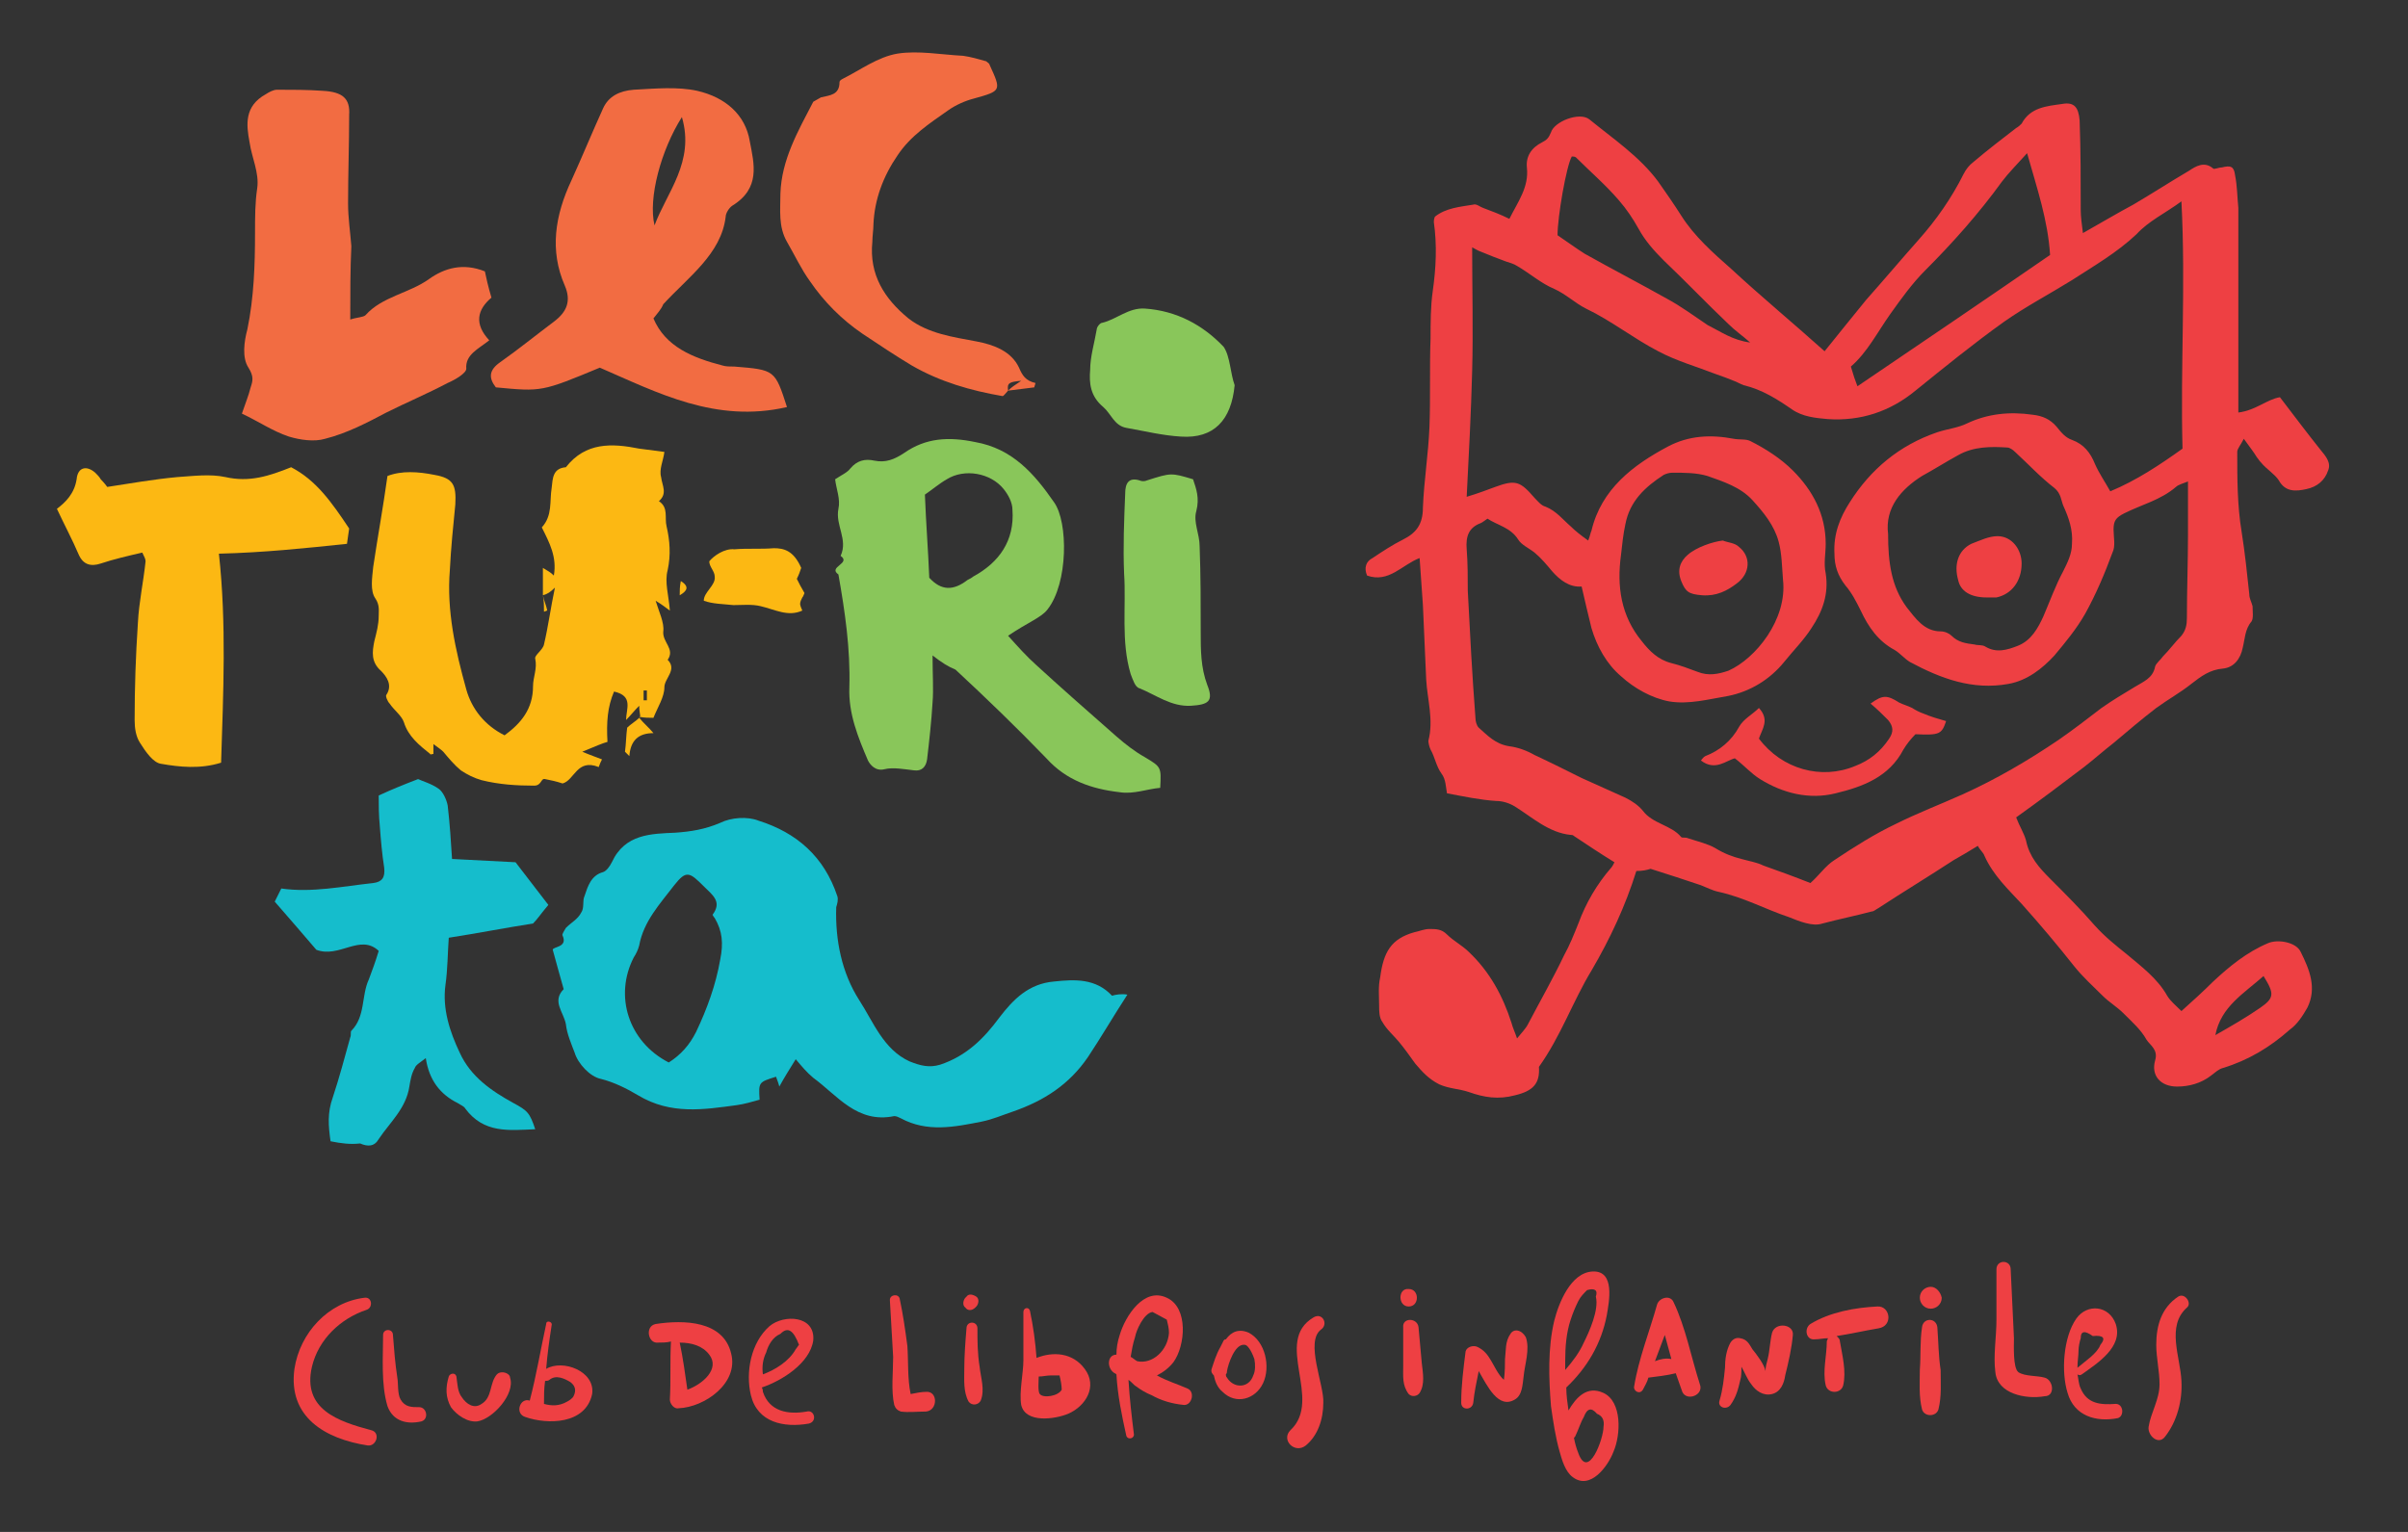 <?xml version="1.0" encoding="utf-8"?>
<!-- Generator: Adobe Illustrator 22.0.1, SVG Export Plug-In . SVG Version: 6.00 Build 0)  -->
<svg version="1.1" id="Layer_1" xmlns="http://www.w3.org/2000/svg" xmlns:xlink="http://www.w3.org/1999/xlink" x="0px" y="0px"
	 viewBox="0 0 220 140" style="enable-background:new 0 0 220 140;" xml:space="preserve">
<rect x="0" y="0" width="220" height="140" fill="#333333" stroke="none"/>
<style type="text/css">
	.st0{fill:#FFFFFF;}
	.st1{fill:#EE4043;}
	.st2{fill:#15BDCC;}
	.st3{fill:#F26C42;}
	.st4{fill:#89C65A;}
	.st5{fill:#FCB813;}
</style>
<g>
	<g>
		<path class="st0" d="M135,96.7c-0.6,0.2-1,0.1-1.5-0.4c-1-1.2-2.2-2.3-3.3-3.5c-1.3-1.4-1.3-3-0.7-4.8
			C132.8,90.7,134.3,93.2,135,96.7z"/>
		<path class="st1" d="M149.5,79.6c-1,3.2-2.4,6.2-4.1,9.1c-1.7,2.8-2.8,6-4.8,8.8c0.1,1.5-0.5,2.2-2.2,2.6
			c-1.5,0.4-2.8,0.2-4.2-0.3c-0.9-0.3-1.8-0.3-2.7-0.7c-1-0.5-1.6-1.2-2.2-1.9c-0.5-0.7-1-1.4-1.5-2c-0.5-0.6-1.1-1.1-1.5-1.8
			c-0.3-0.4-0.3-1-0.3-1.5c0-0.9-0.1-1.7,0.1-2.6c0.3-2.3,1-3.5,3.1-4.1c0.5-0.1,0.9-0.3,1.4-0.3c0.6,0,1.1,0,1.6,0.5
			c0.6,0.6,1.4,1,2,1.6c1.9,1.8,3.1,4,3.9,6.5c0.1,0.4,0.3,0.8,0.5,1.4c0.4-0.5,0.8-0.9,1-1.3c1.1-2.1,2.3-4.2,3.3-6.3
			c0.5-0.9,0.9-1.9,1.3-2.9c0.7-1.9,1.7-3.6,3-5.1c0.1-0.1,0.2-0.3,0.3-0.5c-1.3-0.8-2.5-1.6-3.7-2.4c-0.1-0.1-0.2-0.1-0.3-0.1
			c-2-0.2-3.5-1.6-5.1-2.6c-0.5-0.3-1.1-0.5-1.7-0.5c-1.5-0.1-2.9-0.4-4.5-0.7c-0.1-0.5-0.1-1.3-0.5-1.8c-0.5-0.7-0.6-1.5-1-2.2
			c-0.1-0.2-0.2-0.6-0.2-0.8c0.5-1.9-0.1-3.8-0.2-5.6c-0.1-2.3-0.2-4.5-0.3-6.8c-0.1-1.4-0.2-2.8-0.3-4.3c-1.6,0.6-2.8,2.3-4.8,1.6
			c-0.3-0.7-0.1-1.3,0.5-1.6c0.9-0.6,1.8-1.2,2.8-1.7c1.2-0.6,1.8-1.4,1.8-2.9c0.1-2.5,0.5-4.9,0.6-7.4c0.1-2.7,0-5.4,0.1-8.1
			c0-1.4,0-2.9,0.2-4.3c0.3-2.1,0.4-4.2,0.1-6.3c0-0.1,0-0.3,0.1-0.5c1-0.8,2.3-0.9,3.5-1.1c0.3-0.1,0.6,0.2,0.9,0.3
			c0.8,0.3,1.6,0.6,2.4,1c0.8-1.6,1.8-2.9,1.6-4.7c-0.1-1,0.4-1.8,1.4-2.3c0.4-0.2,0.6-0.4,0.8-0.9c0.3-1,2.6-1.9,3.5-1.2
			c2.2,1.8,4.6,3.4,6.3,5.7c0.7,1,1.4,2,2.1,3.1c1.2,1.9,2.9,3.4,4.6,4.9c2.7,2.5,5.6,4.9,8.5,7.5c1.2-1.5,2.5-3.1,3.8-4.7
			c1.6-1.8,3.2-3.7,4.8-5.5c1.6-1.8,3-3.8,4.1-6c0.2-0.4,0.5-0.8,0.9-1.1c1.3-1.1,2.6-2.1,3.9-3.1c0.2-0.1,0.4-0.3,0.5-0.4
			c0.8-1.5,2.3-1.6,3.7-1.8c1.1-0.2,1.5,0.3,1.6,1.5c0.1,2.7,0.1,5.5,0.1,8.2c0,0.6,0.1,1.3,0.2,2.1c1.6-0.9,3.1-1.8,4.6-2.6
			c1.7-1,3.4-2.1,5.1-3.1c0.6-0.4,1.4-0.9,2.2-0.2c0.1,0.1,0.5-0.1,0.8-0.1c0.8-0.2,1.1-0.1,1.2,0.7c0.2,1,0.2,2,0.3,3
			c0,2.4,0,4.8,0,7.2c0,3.8,0,7.6,0,11.5c1.6-0.2,2.6-1.2,3.8-1.4c1.3,1.7,2.5,3.3,3.7,4.8c0.5,0.6,1,1.2,0.7,1.9
			c-0.3,0.9-1,1.5-2,1.7c-0.9,0.2-1.9,0.3-2.5-0.8c-0.4-0.6-1.1-1-1.6-1.6c-0.2-0.2-0.3-0.4-0.4-0.5c-0.3-0.5-0.7-1-1.2-1.7
			c-0.3,0.6-0.6,0.9-0.6,1.2c0,2.4,0,4.9,0.4,7.3c0.3,1.9,0.5,3.8,0.7,5.7c0,0.4,0.2,0.7,0.3,1.1c0,0.5,0.1,1.1-0.1,1.4
			c-0.6,0.7-0.6,1.6-0.8,2.4c-0.2,1-0.8,1.8-1.8,1.9c-1.2,0.1-2,0.7-2.9,1.4c-1,0.8-2.1,1.4-3.2,2.2c-1.3,1-2.6,2.1-3.9,3.2
			c-0.9,0.7-1.8,1.5-2.7,2.2c-2.1,1.6-4.1,3.1-6.2,4.6c0.3,0.8,0.7,1.4,0.9,2.1c0.3,1.5,1.2,2.5,2.2,3.5c1.4,1.4,2.8,2.8,4.1,4.3
			c0.9,1,1.9,1.8,2.9,2.6c1.3,1.1,2.8,2.2,3.7,3.8c0.3,0.5,0.8,0.9,1.3,1.4c1-0.9,2-1.8,2.9-2.7c1.5-1.4,3.1-2.7,5-3.5
			c0.9-0.4,2.6-0.1,3,0.8c0.8,1.6,1.5,3.3,0.6,5.1c-0.4,0.7-0.9,1.5-1.6,2c-1.8,1.6-3.8,2.8-6.1,3.5c-0.4,0.1-0.7,0.4-1.1,0.7
			c-0.9,0.7-2,1-3.1,1c-1.5,0-2.4-1-2-2.4c0.3-1-0.5-1.4-0.8-1.9c-0.5-0.9-1.3-1.6-2.1-2.4c-0.6-0.6-1.3-1-1.9-1.6
			c-0.9-0.9-1.8-1.7-2.6-2.7c-1.5-1.9-3.1-3.8-4.8-5.7c-1.2-1.3-2.6-2.6-3.4-4.4c-0.1-0.3-0.4-0.5-0.6-0.9c-0.8,0.5-1.5,0.9-2.2,1.3
			c-2.3,1.5-4.6,2.9-6.9,4.4c-0.2,0.1-0.4,0.3-0.6,0.3c-1.5,0.4-3,0.7-4.5,1.1c-0.9,0.3-2.1-0.2-3.1-0.6c-2.1-0.7-4.1-1.8-6.4-2.3
			c-0.5-0.1-1.1-0.4-1.6-0.6c-1.5-0.5-3-1-4.6-1.5C150.5,79.5,150.1,79.6,149.5,79.6z M145.1,49.4c0.2-0.5,0.2-0.7,0.3-0.9
			c0.9-3.8,3.8-6,7-7.7c1.9-1,3.9-1.1,6-0.7c0.5,0.1,1.1,0,1.5,0.2c1.4,0.7,2.8,1.6,3.9,2.7c1.8,1.8,3,4,3,6.7c0,0.9-0.2,1.8,0,2.7
			c0.3,1.9-0.3,3.5-1.3,5c-0.7,1.1-1.7,2.1-2.5,3.1c-1.3,1.6-3.1,2.7-5.1,3.1c-1.8,0.3-3.6,0.8-5.4,0.5c-1.6-0.3-3.2-1.2-4.4-2.3
			c-1.3-1.1-2.2-2.7-2.7-4.4c-0.3-1.2-0.6-2.5-0.9-3.8c-1.1,0.1-2-0.6-2.7-1.4c-0.5-0.6-1-1.2-1.6-1.7c-0.5-0.4-1.2-0.7-1.5-1.2
			c-0.7-1.1-1.9-1.3-2.8-1.9c-0.3,0.2-0.4,0.3-0.6,0.4c-1.1,0.4-1.4,1.2-1.3,2.4c0.1,1.3,0.1,2.6,0.1,3.8c0.2,3.9,0.4,7.7,0.7,11.6
			c0,0.3,0.1,0.7,0.3,0.9c0.8,0.7,1.5,1.5,2.8,1.7c0.8,0.1,1.6,0.4,2.3,0.8c1.5,0.7,2.9,1.4,4.3,2.1c1.3,0.6,2.7,1.2,4,1.8
			c0.6,0.3,1.2,0.7,1.6,1.2c0.9,1.2,2.6,1.3,3.5,2.4c0.1,0.1,0.4,0,0.6,0.1c0.9,0.3,1.8,0.5,2.5,0.9c0.8,0.5,1.6,0.8,2.4,1
			c0.7,0.2,1.4,0.3,2,0.6c1.4,0.5,2.8,1,4.3,1.6c0.8-0.7,1.4-1.6,2.2-2.1c1.8-1.2,3.7-2.4,5.6-3.3c2-1,4.1-1.8,6.1-2.7
			c3.1-1.4,6-3.1,8.8-5c1.3-0.9,2.6-1.9,3.9-2.9c1-0.7,2-1.3,3-1.9c0.8-0.5,1.7-0.8,1.9-1.9c0.1-0.3,0.5-0.6,0.7-0.9
			c0.6-0.6,1.1-1.3,1.7-1.9c0.4-0.5,0.5-1,0.5-1.6c0-2.6,0.1-5.1,0.1-7.7c0-1.6,0-3.1,0-4.8c-0.5,0.2-0.9,0.3-1.1,0.5
			c-1.4,1.2-3.1,1.6-4.7,2.4c-0.8,0.4-1,0.7-1,1.5c0,0.7,0.2,1.5-0.1,2.1c-0.7,1.9-1.5,3.8-2.5,5.6c-0.8,1.4-1.8,2.6-2.8,3.8
			c-1.1,1.2-2.5,2.3-4.2,2.6c-3.3,0.6-6.2-0.5-9-2c-0.5-0.3-0.9-0.8-1.4-1.1c-1.5-0.8-2.4-2.1-3.1-3.6c-0.4-0.8-0.8-1.6-1.4-2.3
			c-0.7-0.9-1-1.8-1-2.9c-0.1-1.8,0.5-3.3,1.4-4.7c1.9-3,4.5-5.2,8-6.4c0.9-0.3,1.9-0.4,2.7-0.8c1.9-0.9,3.9-1.1,6-0.8
			c0.9,0.1,1.6,0.4,2.2,1.1c0.4,0.5,0.8,1,1.4,1.2c1.1,0.4,1.7,1.2,2.1,2.2c0.4,0.9,0.9,1.6,1.4,2.5c2.4-1,4.5-2.4,6.6-3.9
			c-0.2-7.5,0.3-14.9-0.1-22.6c-1.5,1.1-3,1.8-4.1,3c-1.8,1.7-3.9,2.9-5.9,4.2c-2.1,1.3-4.2,2.4-6.2,3.8c-2.8,2-5.5,4.2-8.1,6.3
			c-2.3,1.9-5,2.8-8,2.6c-1.1-0.1-2.3-0.2-3.3-0.9c-1.3-0.9-2.7-1.8-4.4-2.2c-0.3-0.1-0.6-0.3-0.9-0.4c-0.5-0.2-1-0.4-1.6-0.6
			c-1.8-0.7-3.6-1.2-5.3-2.1c-2.3-1.2-4.3-2.8-6.6-3.9c-1-0.5-1.8-1.3-2.9-1.8c-1.2-0.5-2.2-1.4-3.4-2.1c-0.3-0.2-0.7-0.3-1-0.4
			c-0.8-0.3-1.6-0.6-2.3-0.9c-0.3-0.1-0.6-0.3-0.8-0.4c0,3.8,0.1,7.6,0,11.3c-0.1,3.8-0.3,7.6-0.5,11.5c1-0.3,1.8-0.6,2.6-0.9
			c1.9-0.7,2.3-0.5,3.6,1c0.3,0.3,0.6,0.7,1,0.8c1,0.4,1.6,1.2,2.3,1.8C143.9,48.5,144.4,48.9,145.1,49.4z M172.5,48.8
			c0,2.6,0.3,4.8,1.7,6.7c0.8,1,1.6,2.2,3.1,2.2c0.4,0,0.8,0.2,1,0.4c0.6,0.6,1.3,0.7,2.1,0.8c0.3,0.1,0.7,0,1,0.2
			c1,0.6,2,0.3,3-0.1c1.2-0.5,1.8-1.6,2.3-2.7c0.6-1.4,1.1-2.8,1.8-4.1c0.4-0.8,0.8-1.6,0.8-2.5c0.1-1.3-0.3-2.4-0.8-3.5
			c-0.2-0.5-0.2-1.1-0.8-1.6c-1.3-1-2.4-2.2-3.6-3.3c-0.2-0.2-0.5-0.4-0.7-0.4c-1.5-0.1-3.1-0.1-4.5,0.7c-1.1,0.6-2.2,1.3-3.3,1.9
			C173.7,44.7,172.2,46.4,172.5,48.8z M162.9,53c-0.1-1.2-0.1-2.4-0.4-3.5c-0.4-1.5-1.4-2.7-2.4-3.8c-1.1-1.2-2.7-1.7-4.1-2.2
			c-1-0.3-2.1-0.3-3.2-0.3c-0.3,0-0.6,0.1-0.8,0.2c-1.7,1.1-3.1,2.4-3.5,4.5c-0.2,0.9-0.3,1.9-0.4,2.8c-0.4,2.9,0,5.6,1.9,7.9
			c0.7,0.9,1.5,1.7,2.7,2c0.8,0.2,1.6,0.5,2.4,0.8c1,0.4,1.9,0.2,2.8-0.1C160.4,60.2,163.3,56.6,162.9,53z M185.2,14
			c-0.9,1-1.7,1.8-2.3,2.6c-2.1,2.9-4.5,5.6-7,8.1c-1.2,1.2-2.2,2.6-3.2,4c-1.2,1.7-2.1,3.5-3.6,4.8c0.2,0.7,0.4,1.3,0.6,1.8
			c5.9-4,11.8-8,17.6-12C187.1,20.1,186.1,17.2,185.2,14z M159.9,31.3c-0.8-0.7-1.4-1.1-2-1.7c-2-1.9-3.9-3.9-5.9-5.8
			c-0.9-0.9-1.7-1.8-2.3-2.9c-0.5-0.9-1.1-1.8-1.8-2.6c-1.2-1.4-2.6-2.6-3.9-3.9c-0.1-0.1-0.3-0.1-0.4-0.1c-0.5,0.9-1.3,5.5-1.3,7.2
			c0.9,0.6,1.7,1.2,2.5,1.7c2.5,1.4,5,2.7,7.5,4.1c1.3,0.7,2.5,1.6,3.7,2.4C157.2,30.3,158.3,31.1,159.9,31.3z M206.8,89.2
			c-1.8,1.6-3.9,2.8-4.4,5.4c1.4-0.8,2.8-1.6,4.1-2.5C207.8,91.2,207.8,90.8,206.8,89.2z"/>
		<path class="st1" d="M181.5,54.6c-1.5,0-2.4-0.6-2.6-1.6c-0.4-1.4,0-2.7,1.2-3.3c0.8-0.3,1.6-0.7,2.4-0.7c1.3,0,2.2,1.2,2.2,2.5
			c0,1.6-0.9,2.8-2.3,3.1C182,54.6,181.7,54.6,181.5,54.6z"/>
		<path class="st1" d="M157.4,49.4c0.5,0.2,1.1,0.2,1.5,0.6c1.1,0.9,1,2.4-0.2,3.3c-0.9,0.7-1.9,1.2-3.2,1.1
			c-1.2-0.1-1.5-0.3-1.9-1.3c-0.4-1-0.1-1.8,0.6-2.4C155,50,156.5,49.5,157.4,49.4z"/>
		<path class="st1" d="M160.7,67.5c2.1,2.8,5.7,3.8,8.8,2.5c1.3-0.5,2.3-1.3,3.1-2.5c0.4-0.6,0.4-1.1-0.1-1.7c-0.5-0.5-1-1-1.6-1.5
			c1.1-0.8,1.5-0.8,2.6-0.1c0.4,0.2,0.8,0.3,1.2,0.5c0.3,0.2,0.7,0.4,1,0.5c0.7,0.3,1.4,0.5,2.1,0.7c-0.4,1.2-0.6,1.3-2.8,1.2
			c-0.4,0.4-0.8,0.9-1.1,1.4c-1.3,2.5-3.7,3.4-6.2,4c-2.4,0.6-4.8,0-6.9-1.3c-0.8-0.5-1.4-1.2-2.3-1.9c-0.8,0.2-1.8,1.2-3.1,0.2
			c0.1-0.1,0.2-0.3,0.4-0.4c1.3-0.5,2.4-1.4,3.1-2.7c0.4-0.7,1.2-1.1,1.8-1.7C161.7,65.8,161,66.6,160.7,67.5z"/>
	</g>
	<g>
		<path class="st2" d="M103,90.9c-1.3,2-2.4,3.9-3.6,5.7c-1.7,2.5-4,4-6.9,5c-0.9,0.3-1.8,0.7-2.8,0.9c-2.5,0.5-5,1-7.4-0.3
			c-0.2-0.1-0.4-0.2-0.6-0.2c-3.4,0.7-5.2-1.9-7.4-3.5c-0.6-0.5-1.1-1.1-1.6-1.7c-0.5,0.8-1,1.6-1.5,2.5c-0.1-0.4-0.2-0.6-0.3-0.9
			c-1.6,0.5-1.6,0.5-1.5,2.1c-0.7,0.2-1.4,0.4-2.1,0.5c-3,0.4-6,0.9-9-0.9c-1-0.6-2.2-1.2-3.4-1.5c-1-0.2-2.1-1.4-2.4-2.4
			c-0.3-0.8-0.7-1.7-0.8-2.6c-0.2-1.1-1.3-2.1-0.2-3.2c-0.3-1.1-0.6-2.1-1-3.6c0-0.3,1.4-0.2,0.9-1.3c-0.1-0.1,0.2-0.5,0.3-0.7
			c0.5-0.5,1.1-0.8,1.4-1.4c0.3-0.4,0.1-1.1,0.3-1.5c0.3-0.9,0.6-1.9,1.7-2.2c0.3-0.1,0.6-0.5,0.8-0.9c1.2-2.6,3.6-2.6,5.8-2.7
			c1.4-0.1,2.7-0.3,4.1-0.9c1-0.5,2.5-0.6,3.5-0.2c3.5,1.1,6,3.3,7.2,6.9c0.1,0.3,0,0.7-0.1,1c-0.1,3,0.5,6,2.1,8.5
			c1.3,2,2.2,4.5,4.6,5.6c1,0.4,1.8,0.6,2.8,0.3c2.4-0.8,4-2.4,5.4-4.3c1.3-1.7,2.7-3.1,5-3.3c1.9-0.2,3.8-0.3,5.3,1.3
			C101.9,90.9,102.5,90.8,103,90.9z M61.1,97.1c1.1-0.7,1.9-1.6,2.5-2.8c1-2.1,1.8-4.3,2.2-6.6c0.3-1.5,0.2-2.6-0.5-3.8
			c-0.1-0.1-0.2-0.3-0.2-0.3c0.9-1.2,0-1.8-0.8-2.6c-1.3-1.3-1.6-1.5-2.7-0.1c-1.3,1.7-2.8,3.3-3.2,5.5c-0.1,0.4-0.3,0.8-0.5,1.1
			C56.1,91,57.4,95.2,61.1,97.1z"/>
		<path class="st2" d="M30.2,104.3c-0.2-1.4-0.3-2.6,0.2-4c0.6-1.8,1.1-3.7,1.6-5.5c0.1-0.2,0-0.5,0.1-0.6c1.3-1.3,0.9-3.2,1.6-4.7
			c0.3-0.8,0.6-1.6,0.9-2.6c-1.7-1.6-3.6,0.7-5.7-0.1c-1.1-1.3-2.5-2.9-3.8-4.4c0.2-0.4,0.4-0.8,0.6-1.2c2.8,0.4,5.6-0.2,8.4-0.5
			c0.8-0.1,1.1-0.5,1-1.4c-0.2-1.3-0.3-2.5-0.4-3.8c-0.1-1-0.1-2-0.1-2.8c1.3-0.6,2.3-1,3.6-1.5c0.4,0.2,1.2,0.4,1.9,0.9
			c0.4,0.3,0.7,1,0.8,1.5c0.2,1.7,0.3,3.3,0.4,4.9c2,0.1,3.9,0.2,5.8,0.3c1,1.3,2,2.6,3,3.9c-0.6,0.7-1,1.3-1.4,1.7
			c-2.6,0.4-5.1,0.9-7.7,1.3c-0.1,1.4-0.1,2.9-0.3,4.3c-0.3,2.2,0.4,4.3,1.3,6.2c1,2.2,2.9,3.5,4.9,4.6c1.3,0.7,1.5,0.9,2,2.4
			c-2.4,0.1-4.7,0.4-6.4-1.9c-0.1-0.2-0.4-0.3-0.7-0.5c-1.6-0.8-2.6-2.1-2.9-4.1c-0.5,0.4-0.9,0.6-1,0.9c-0.3,0.5-0.4,1.1-0.5,1.7
			c-0.3,2-1.8,3.3-2.8,4.8c-0.4,0.7-1,0.7-1.7,0.4C32,104.6,31.2,104.5,30.2,104.3z"/>
	</g>
	<g>
		<g>
			<path class="st3" d="M32,29.2c0.6-0.2,1.2-0.2,1.4-0.4c1.5-1.7,4-2,5.8-3.3c1.4-1,3.1-1.5,5.1-0.7c0.1,0.5,0.3,1.4,0.6,2.4
				c-1.3,1.1-1.6,2.4-0.2,3.9c-1,0.8-2.2,1.3-2.1,2.6c0,0.4-1,1-1.7,1.3c-1.9,1-3.8,1.8-5.6,2.7c-1.7,0.9-3.6,1.9-5.6,2.4
				c-1,0.3-2.3,0.1-3.3-0.2c-1.5-0.5-2.8-1.4-4.3-2.1c0.3-0.9,0.6-1.6,0.8-2.4c0.2-0.6,0.3-1-0.2-1.8c-0.6-0.9-0.4-2.4-0.1-3.5
				c0.6-2.9,0.7-5.9,0.7-8.8c0-1.4,0-2.8,0.2-4.1c0.2-1.4-0.5-2.8-0.7-4.2c-0.3-1.6-0.5-3.3,1.5-4.4c0.3-0.2,0.7-0.4,1-0.4
				c1.4,0,2.8,0,4.2,0.1c1.8,0.1,2.5,0.7,2.4,2.2c0,2.7-0.1,5.4-0.1,8.1c0,1.3,0.2,2.6,0.3,3.9C32,24.6,32,26.8,32,29.2z"/>
		</g>
		<path class="st3" d="M92.1,35.7c-0.2,0.2-0.4,0.5-0.5,0.5c-2.9-0.5-5.7-1.3-8.3-2.8c-1.5-0.9-3-1.9-4.5-2.9
			c-1.9-1.3-3.5-2.9-4.8-4.8c-0.8-1.1-1.4-2.4-2.1-3.6c-0.8-1.4-0.6-2.9-0.6-4.4c0.1-3.1,1.6-5.7,3-8.4C74.5,9.2,74.8,9,75,8.9
			c0.8-0.2,1.7-0.2,1.7-1.4c0-0.1,0.1-0.2,0.3-0.3c1.6-0.8,3.2-2,5-2.3c1.9-0.3,4,0.1,6,0.2c0.7,0.1,1.4,0.3,2.1,0.5
			c0.1,0.1,0.3,0.2,0.3,0.3C91.5,8.3,91.5,8.3,89,9c-0.8,0.2-1.7,0.6-2.4,1.1c-1.7,1.2-3.4,2.3-4.6,4.1c-1.3,1.9-2.1,4-2.2,6.3
			c0,0.5-0.1,1.1-0.1,1.6c-0.3,3,1.1,5.2,3.3,7c1.8,1.4,4.1,1.7,6.2,2.1c1.6,0.3,3.2,0.9,3.9,2.4c0.3,0.7,0.6,1.2,1.5,1.4
			c0,0.1-0.1,0.3-0.1,0.4C93.7,35.5,92.9,35.6,92.1,35.7c0.3-0.3,0.6-0.5,1.2-0.9C92.2,34.9,92,35,92.1,35.7z"/>
		<path class="st3" d="M59.7,29.1c1.1,2.6,3.6,3.6,6.3,4.3c0.3,0.1,0.7,0.1,1.1,0.1c3.7,0.3,3.7,0.3,4.8,3.7
			c-6.5,1.5-11.8-1.3-17.1-3.6c-5.3,2.2-5.3,2.2-9.5,1.8c-0.7-0.9-0.6-1.6,0.4-2.3c1.7-1.2,3.3-2.5,4.9-3.7c1.2-0.9,1.6-1.9,1-3.3
			c-1.4-3.2-0.9-6.4,0.6-9.6c1-2.2,1.9-4.4,2.9-6.6c0.5-1.1,1.5-1.6,2.8-1.7c1.9-0.1,4-0.3,5.8,0.1c2.6,0.6,4.4,2.2,4.8,4.6
			c0.4,2.1,1,4.3-1.6,5.9c-0.3,0.2-0.6,0.7-0.6,1c-0.4,3.4-3.4,5.5-5.7,8C60.4,28.3,60,28.7,59.7,29.1z M62.3,10.7
			c-1.9,3-3.1,7.4-2.5,9.9C60.9,17.6,63.5,14.8,62.3,10.7z"/>
	</g>
	<g>
		<path class="st4" d="M85.2,59.9c0,1.8,0.1,3.1,0,4.3c-0.1,1.7-0.3,3.5-0.5,5.2c-0.1,0.7-0.5,1.1-1.2,1c-0.9-0.1-1.9-0.3-2.7-0.1
			c-0.8,0.2-1.3-0.4-1.5-0.8c-0.9-2.1-1.8-4.3-1.7-6.7c0.1-3.5-0.4-6.9-1-10.3c-1-0.7,1.2-1,0.2-1.7c0.7-1.5-0.5-2.8-0.2-4.3
			c0.2-0.9-0.2-1.8-0.3-2.7c0.6-0.4,1.1-0.6,1.4-1c0.6-0.7,1.3-0.9,2.2-0.7c1,0.2,1.8-0.1,2.7-0.7c2-1.4,4.1-1.5,6.5-1
			c3.4,0.6,5.4,2.9,7.2,5.5c1.3,1.8,1.3,7.4-0.6,9.8c-0.3,0.4-0.8,0.7-1.3,1c-0.7,0.4-1.4,0.8-2.3,1.4c0.9,1,1.7,1.9,2.6,2.7
			c2.4,2.2,4.8,4.3,7.3,6.5c0.8,0.7,1.7,1.4,2.6,1.9c1.5,0.9,1.5,0.9,1.4,2.8c-1.2,0.1-2.4,0.6-3.7,0.4c-2.6-0.3-4.9-1.1-6.7-3.1
			c-2.7-2.8-5.5-5.5-8.3-8.1C86.6,60.9,86.1,60.6,85.2,59.9z M84.9,52.8C86,54,87.1,54,88.4,53c0.2-0.1,0.4-0.2,0.5-0.3
			c2.4-1.3,3.8-3.3,3.6-6.1c0-0.7-0.4-1.4-0.8-1.9c-1.2-1.5-3.6-1.9-5.2-0.9c-0.7,0.4-1.4,1-2,1.4C84.6,47.8,84.8,50.3,84.9,52.8z"
			/>
		<g>
			<path class="st4" d="M109,43.8c0.3,0.9,0.6,1.7,0.3,2.9c-0.3,1,0.3,2.1,0.3,3.2c0.1,2.6,0.1,5.3,0.1,7.9c0,1.6,0,3.2,0.6,4.8
				c0.6,1.5,0.1,1.8-1.5,1.9c-1.8,0.1-3.2-1-4.7-1.6c-0.4-0.1-0.6-0.8-0.8-1.3c-0.9-3-0.4-6.2-0.6-9.2c-0.1-2.4,0-4.9,0.1-7.3
				c0-0.9,0.3-1.5,1.3-1.2c0.2,0.1,0.5,0.1,0.7,0C107,43.2,107,43.2,109,43.8z"/>
			<path class="st4" d="M112.8,35.2c-0.3,3.2-1.9,4.9-4.9,4.7c-1.7-0.1-3.3-0.5-5-0.8c-1.1-0.2-1.4-1.3-2.1-1.9
				c-1.2-1-1.3-2.2-1.2-3.4c0-1.2,0.4-2.5,0.6-3.7c0-0.2,0.3-0.6,0.5-0.6c1.3-0.3,2.4-1.4,3.9-1.3c2.9,0.2,5.3,1.5,7.2,3.5
				C112.4,32.6,112.4,34.1,112.8,35.2z"/>
		</g>
	</g>
	<g>
		<path class="st5" d="M26.6,42.7c2.3,1.2,3.7,3.2,5.3,5.6c0,0.1-0.1,0.6-0.2,1.4c-3.8,0.4-7.6,0.8-11.7,0.9
			c0.7,6.4,0.4,12.7,0.2,19.1c-1.9,0.6-3.8,0.4-5.5,0.1c-0.7-0.1-1.4-1.1-1.9-1.9c-0.4-0.6-0.5-1.4-0.5-2.1c0-3,0.1-5.9,0.3-8.9
			c0.1-1.9,0.5-3.7,0.7-5.6c0-0.2-0.1-0.4-0.3-0.8c-1.3,0.3-2.6,0.6-3.8,1c-0.9,0.3-1.6,0.1-2-0.8c-0.6-1.4-1.3-2.7-2-4.2
			C6,45.9,6.8,45.1,7,43.8c0.1-1.1,0.9-1.3,1.7-0.6c0.2,0.2,0.4,0.4,0.5,0.6c0.1,0.1,0.3,0.3,0.6,0.7c2-0.3,4.2-0.7,6.4-0.9
			c1.5-0.1,3-0.3,4.4,0C22.8,44.1,24.6,43.5,26.6,42.7z"/>
		<g>
			<path class="st5" d="M49.6,54.4c0-0.8,0-1.5,0-2.5c0.5,0.3,0.7,0.4,1,0.7c0.3-1.7-0.4-3-1.1-4.4c1-1.1,0.7-2.4,0.9-3.6
				c0.1-0.9,0.1-1.8,1.3-1.9c1.8-2.3,4.2-2.2,6.7-1.7c0.7,0.1,1.5,0.2,2.3,0.3c-0.1,0.8-0.5,1.6-0.3,2.3c0.1,0.8,0.6,1.5-0.2,2.2
				c0.9,0.6,0.5,1.5,0.7,2.3c0.3,1.3,0.4,2.6,0.1,4c-0.3,1.1,0.1,2.3,0.2,3.7c-0.4-0.3-0.8-0.6-1.3-0.9c0.3,1,0.8,2,0.7,2.8
				c-0.1,1,1.1,1.6,0.4,2.6c0.9,0.9-0.3,1.7-0.3,2.5c0,0.9-0.6,1.8-1,2.8c-0.4,0-0.9,0-1.3-0.1c0,0,0.1,0.1,0.1,0.1
				c0-0.3-0.1-0.6-0.1-1.1c-0.5,0.5-0.8,0.9-1.2,1.3c0-1,0.7-2.2-1.1-2.6c-0.6,1.4-0.7,2.8-0.6,4.6c-0.4,0.1-1.1,0.4-2.3,0.9
				c0.7,0.3,1.3,0.5,1.8,0.7c-0.1,0.2-0.2,0.4-0.3,0.7c-2-0.8-2.2,1.2-3.3,1.5c-0.6-0.2-1.1-0.3-1.6-0.4c-0.4-0.1-0.3,0.6-1,0.6
				c-1.6,0-3.2-0.1-4.8-0.5c-0.7-0.2-1.3-0.5-1.9-0.9c-0.6-0.5-1.1-1.1-1.6-1.7c-0.2-0.2-0.5-0.4-0.9-0.7c0,0.4,0,0.6,0,0.9
				c-0.1,0-0.3,0.1-0.3,0c-1-0.8-2-1.6-2.4-2.9c-0.2-0.6-0.9-1.1-1.3-1.7c-0.2-0.2-0.4-0.7-0.3-0.8c0.6-0.9,0-1.7-0.5-2.2
				c-0.9-0.8-0.8-1.7-0.6-2.7c0.2-0.8,0.4-1.5,0.4-2.3c0-0.5,0.1-1-0.3-1.6c-0.5-0.7-0.3-1.9-0.2-2.9c0.4-2.7,0.9-5.4,1.3-8.3
				c1.3-0.5,2.8-0.4,4.3-0.1c1.7,0.3,2,0.9,1.9,2.7c-0.2,2-0.4,4-0.5,6c-0.3,3.7,0.5,7.3,1.5,10.9c0.5,1.8,1.7,3.3,3.5,4.2
				c1.5-1.1,2.6-2.4,2.6-4.5c0-0.8,0.4-1.6,0.2-2.5c-0.1-0.3,0.7-0.8,0.8-1.3c0.4-1.7,0.6-3.3,1-5.2C50.3,54.1,50,54.3,49.6,54.4
				L49.6,54.4z M58.8,64c0.1,0,0.2,0,0.3,0c0-0.3,0-0.6,0-0.9c-0.1,0-0.2,0-0.3,0C58.8,63.4,58.8,63.7,58.8,64z"/>
			<path class="st5" d="M58.4,65.6c0.4,0.5,0.9,0.9,1.3,1.4c-1.4,0-2.1,0.7-2.2,2.1c-0.1-0.1-0.3-0.3-0.4-0.4
				c0.1-0.7,0.1-1.5,0.2-2.2C57.6,66.2,58.1,65.9,58.4,65.6L58.4,65.6z"/>
			<path class="st5" d="M62.1,54.4c0-0.4,0-0.8,0.1-1.3C63,53.6,62.8,54,62.1,54.4z"/>
			<path class="st5" d="M49.6,54.4c0.1,0.5,0.3,0.9,0.4,1.4c-0.1,0-0.2,0.1-0.3,0.1C49.7,55.4,49.7,54.9,49.6,54.4
				C49.6,54.4,49.6,54.4,49.6,54.4z"/>
		</g>
		<path class="st5" d="M67.1,50.2c1.2-0.1,2.4,0,3.6-0.1c0.9,0,1.8,0.2,2.5,1.8c-0.1,0.3-0.2,0.6-0.4,1c0.2,0.4,0.4,0.8,0.7,1.3
			c-0.1,0.2-0.1,0.3-0.2,0.4c-0.1,0.2-0.2,0.4-0.2,0.6c0,0.1,0.1,0.4,0.2,0.6c-1.3,0.6-2.5-0.1-3.8-0.4c-0.8-0.2-1.7-0.1-2.5-0.1
			c-0.9-0.1-1.9-0.1-2.7-0.4c0-0.8,1.1-1.4,1-2.2c0-0.5-0.5-0.9-0.5-1.4C65.2,50.8,66.2,50.1,67.1,50.2z"/>
	</g>
	<g>
		<g>
			<path class="st1" d="M33.9,130.7c-3-0.8-6.3-1.9-5.4-5.8c0.6-2.5,2.6-4.4,5-5.2c0.6-0.2,0.5-1.2-0.2-1.1
				c-3.3,0.4-5.9,3.2-6.4,6.5c-0.6,4.4,2.8,6.4,6.7,7C34.4,132.2,34.8,130.9,33.9,130.7z"/>
			<path class="st1" d="M38.3,128.6c-0.7,0-1.3,0-1.7-0.7c-0.3-0.5-0.2-1.5-0.3-2c-0.2-1.3-0.3-2.6-0.4-3.9c0-0.6-0.9-0.6-0.9,0
				c0,2-0.2,4.5,0.4,6.5c0.5,1.4,1.8,1.7,3.1,1.4C39.2,129.7,39,128.6,38.3,128.6z"/>
			<path class="st1" d="M45.4,125.6c-0.7,0.8-0.4,2.1-1.4,2.7c-0.7,0.5-1.4,0-1.8-0.6c-0.4-0.5-0.4-1.2-0.5-1.9
				c-0.1-0.4-0.6-0.3-0.7,0c-0.3,1-0.3,1.9,0.2,2.8c0.5,0.7,1.5,1.4,2.4,1.3c1.4-0.2,3.5-2.5,3-4C46.6,125.5,45.8,125.2,45.4,125.6z
				"/>
			<path class="st1" d="M49.9,125.1c0.1-1.3,0.3-2.7,0.5-4c0.1-0.3-0.5-0.5-0.5-0.1c-0.5,2.3-0.9,4.7-1.5,7c0,0,0,0,0,0
				c-0.9-0.3-1.4,1.2-0.4,1.5c2,0.7,5.5,0.7,6.1-2.1C54.4,125.3,51.4,124.2,49.9,125.1z M52.4,127.6c-0.1,0.2-0.4,0.4-0.6,0.5
				c-0.7,0.4-1.4,0.4-2.1,0.2c0-0.7,0-1.4,0.1-2.1c0.1,0,0.3,0,0.4-0.1c0.6-0.5,1.4-0.1,1.9,0.2C52.5,126.6,52.7,127,52.4,127.6z"/>
		</g>
		<g>
			<path class="st1" d="M59.9,121c-1,0.2-0.7,1.8,0.2,1.7c0.4,0,0.8,0,1.2-0.1c-0.1,1.8,0,3.6-0.1,5.3c0,0.4,0.4,0.9,0.8,0.8
				c2.4-0.1,5.5-2.3,4.8-5C66.1,120.7,62.5,120.6,59.9,121z M62.8,127c-0.2-1.4-0.4-2.9-0.7-4.3c1.1,0,2.1,0.3,2.7,1.1
				C65.8,125.1,64.2,126.5,62.8,127z"/>
			<path class="st1" d="M73.7,129c-1.7,0.3-3.4,0-4-1.8c0-0.1,0-0.2-0.1-0.4c0,0,0,0,0,0c1.8-0.6,4.4-2.2,4.7-4.3
				c0.2-2.3-2.7-2.4-4-1.3c-1.7,1.5-2.2,4.2-1.7,6.3c0.6,2.5,3,3,5.3,2.6C74.7,129.9,74.4,128.8,73.7,129z M70,123.6
				c0.2-0.7,0.6-1.4,1.3-1.7c0.7-0.7,1.2-0.3,1.7,1c-0.1,0.1-0.2,0.3-0.3,0.4c-0.6,1.1-1.9,1.9-3,2.3
				C69.6,124.9,69.7,124.2,70,123.6z"/>
		</g>
		<g>
			<path class="st1" d="M84.6,127.2c-0.4,0-0.9,0.1-1.4,0.2c-0.3-1.4-0.2-3-0.3-4.4c-0.2-1.5-0.4-2.9-0.7-4.3
				c-0.1-0.5-0.9-0.4-0.9,0.1c0.1,1.7,0.2,3.5,0.3,5.2c0,1.4-0.2,3.1,0.1,4.4c0.1,0.3,0.3,0.5,0.6,0.6c0.7,0.1,1.5,0,2.3,0
				C85.7,128.9,85.7,127.1,84.6,127.2z"/>
			<path class="st1" d="M89.3,121.4c0-0.7-1-0.7-1,0c-0.1,1.2-0.2,2.5-0.2,3.7c0,1-0.1,2.1,0.4,3c0.3,0.4,0.9,0.3,1.1-0.1
				c0.4-1,0-2.1-0.1-3.1C89.3,123.7,89.3,122.5,89.3,121.4z"/>
			<path class="st1" d="M89.1,119.5c0,0,0.1-0.1,0.1-0.1c0.2-0.2,0.3-0.7,0-0.9c-0.3-0.2-0.7-0.3-0.9,0c0,0-0.1,0.1-0.1,0.1
				c-0.2,0.2-0.3,0.7,0,0.9C88.4,119.8,88.8,119.8,89.1,119.5z"/>
			<path class="st1" d="M94.7,124.1c-0.1-1.4-0.3-2.9-0.6-4.3c-0.1-0.4-0.6-0.3-0.6,0.1c0,1.5,0,2.9,0,4.4c0,1.2-0.4,2.9-0.2,4.1
				c0.4,1.7,3.1,1.3,4.3,0.8c1.6-0.7,2.7-2.5,1.5-4.1C98,123.6,96.2,123.5,94.7,124.1z M95,127.4c-0.2-0.2-0.1-1.3-0.1-1.6
				c0.4,0,0.7-0.1,1.1-0.1c0.3,0,0.5,0,0.8,0c0.1,0.4,0.2,0.9,0.2,1.3C96.7,127.6,95.3,127.8,95,127.4z"/>
			<path class="st1" d="M108.5,126.9c-0.9-0.4-1.9-0.7-2.8-1.2c0.6-0.3,1.1-0.7,1.5-1.2c1.1-1.5,1.4-5-0.6-5.9
				c-2.1-1-3.8,1.7-4.3,3.4c-0.2,0.6-0.3,1.2-0.3,1.8c-0.8,0-0.9,1.1-0.3,1.6c0.1,0.1,0.2,0.1,0.3,0.2c0.1,1.9,0.5,3.8,0.9,5.6
				c0.1,0.4,0.7,0.3,0.7-0.1c-0.2-1.6-0.4-3.3-0.5-5c0.3,0.2,0.5,0.5,0.7,0.6c0.4,0.3,0.9,0.6,1.4,0.8c0.9,0.5,1.9,0.8,3,0.9
				C108.9,128.4,109.2,127.2,108.5,126.9z M105.3,119.9c0.4,0.2,0.9,0.5,1.3,0.7c0.1,0.4,0.2,0.8,0.2,1.2c-0.1,1.6-1.5,2.9-2.9,2.6
				c-0.2-0.1-0.4-0.3-0.6-0.4c0.1-0.6,0.2-1.2,0.4-1.8C103.8,121.6,104.5,120,105.3,119.9z"/>
			<path class="st1" d="M114.1,121.8c-0.9-0.4-1.6-0.1-2.1,0.6c-0.1,0-0.1,0-0.2,0.1c-0.1,0.2-0.2,0.4-0.3,0.6
				c-0.4,0.7-0.6,1.4-0.8,2c-0.1,0.3,0.1,0.5,0.2,0.6c0.1,0.5,0.3,1.1,0.8,1.5c1.2,1.2,3,0.7,3.7-0.8
				C116.1,124.9,115.6,122.6,114.1,121.8z M114.5,125.7c-0.4,1.2-1.8,1.2-2.4,0.2c-0.1-0.1-0.1-0.2-0.1-0.3c0.1-0.1,0.1-0.2,0.1-0.3
				c0.1-0.6,0.7-2.5,1.6-2.4c0.4,0,0.8,1,0.9,1.3C114.7,124.7,114.7,125.3,114.5,125.7z"/>
			<path class="st1" d="M120.7,121.5c0.7-0.5,0.1-1.6-0.7-1.1c-3.7,2.2,0.9,7.5-2.1,10.3c-0.9,0.9,0.4,2.2,1.4,1.4
				c1.1-0.9,1.6-2.4,1.6-3.9C121,126.6,119.2,122.6,120.7,121.5z"/>
		</g>
		<g>
			<path class="st1" d="M129.6,121.3c-0.1-0.9-1.5-0.9-1.4,0c0,1.2,0,2.3,0,3.5c0,1-0.1,1.8,0.5,2.6c0.3,0.3,0.8,0.2,1-0.1
				c0.5-0.8,0.3-1.8,0.2-2.7C129.8,123.5,129.7,122.4,129.6,121.3z"/>
			<path class="st1" d="M128.7,119.4c1,0,1-1.6,0-1.6C127.7,117.7,127.7,119.4,128.7,119.4z"/>
			<path class="st1" d="M138,121.9c-0.5,0.7-0.4,1.5-0.5,2.3c0,0.3,0,1.3-0.1,1.9c-0.5-0.4-1-1.5-1.2-1.8c-0.3-0.5-0.6-0.9-1.2-1.2
				c-0.4-0.2-1,0-1.1,0.4c-0.2,1.6-0.4,3.1-0.4,4.7c0,0.7,1,0.7,1.1,0c0.1-1,0.3-1.9,0.5-2.9c0.8,1.4,1.8,3.5,3.3,2.6
				c0.7-0.4,0.7-1.4,0.8-2.1c0.1-1.1,0.6-2.5,0.2-3.6C139,121.5,138.3,121.4,138,121.9z"/>
			<path class="st1" d="M146.5,127.3c-1.5-0.7-2.5,0.4-3.2,1.6c-0.1-0.7-0.2-1.4-0.2-2.1c0,0,0,0,0,0c1.9-1.8,3.2-4,3.7-6.6
				c0.2-1.2,0.8-4.1-1.3-4c-2,0.1-3.1,2.9-3.5,4.5c-0.6,2.5-0.5,5.3-0.3,7.8c0.2,1.4,0.4,2.8,0.8,4.2c0.2,0.7,0.5,1.8,1.2,2.3
				c1.6,1.2,3.2-1,3.7-2.3C148.1,131.1,148.2,128.1,146.5,127.3z M143,124.4c0-1.3,0.1-2.6,0.5-3.8c0.2-0.6,0.4-1.1,0.7-1.7
				c0.2-0.4,0.5-0.7,0.8-1c0.7-0.2,1,0,0.8,0.6c0.3,1.2-0.6,3.2-1.1,4.2c-0.4,0.9-1,1.7-1.7,2.5C143,124.9,143,124.6,143,124.4z
				 M146.5,130.4c0,1.1-1.4,4.9-2.3,2.4c-0.2-0.5-0.3-0.9-0.4-1.4c0,0,0,0,0.1-0.1c0.3-0.6,0.5-1.3,0.8-1.8c0.3-0.8,0.7-0.9,1.2-0.3
				C146.4,129.4,146.6,129.8,146.5,130.4z"/>
			<path class="st1" d="M152.9,119c-0.3-0.7-1.3-0.4-1.5,0.2c-0.7,2.5-1.7,5-2.1,7.5c-0.1,0.4,0.5,0.8,0.8,0.3
				c0.2-0.4,0.4-0.7,0.5-1.1c0.8-0.1,1.7-0.2,2.5-0.4c0.2,0.6,0.4,1.1,0.6,1.7c0.4,0.9,2,0.3,1.6-0.7C154.5,124,154,121.3,152.9,119
				z M151.2,124.4c0.3-0.8,0.6-1.6,0.9-2.4c0.2,0.7,0.4,1.5,0.6,2.2C152.2,124.1,151.7,124.2,151.2,124.4z"/>
			<path class="st1" d="M161.9,121.8c-0.2,0.8-0.2,1.6-0.4,2.4c-0.1,0.4-0.2,0.7-0.2,1.1c0,0,0,0,0,0c-0.1-0.6-0.8-1.5-1.2-2
				c-0.3-0.5-0.5-0.9-1.1-1c-0.4-0.1-0.7,0.1-0.9,0.4c-0.4,0.7-0.5,1.6-0.5,2.3c-0.1,1-0.2,2-0.5,3c-0.2,0.6,0.6,0.9,1,0.4
				c0.5-0.7,0.7-1.4,0.9-2.3c0.1-0.3,0.1-0.7,0.1-1.2c0,0,0,0,0,0c0.3,0.5,0.5,1.1,0.9,1.6c0.4,0.6,1.1,1.1,1.9,0.9
				c0.8-0.2,1.1-1,1.2-1.7c0.3-1.2,0.6-2.5,0.7-3.7C163.9,121,162.2,120.8,161.9,121.8z"/>
			<path class="st1" d="M171.5,119.4c-2,0.1-4.3,0.5-6.1,1.6c-0.6,0.4-0.4,1.5,0.4,1.4c0.4,0,0.8-0.1,1.2-0.1c0,0.1-0.1,0.2-0.1,0.3
				c0,1.3-0.4,2.7-0.1,4c0.2,0.8,1.4,0.8,1.6,0c0.3-1.3-0.1-2.8-0.3-4c0-0.2-0.1-0.3-0.3-0.5c1.3-0.2,2.6-0.5,3.8-0.7
				C173,121.2,172.7,119.3,171.5,119.4z"/>
			<path class="st1" d="M186.8,125.9c-0.7-0.2-1.8-0.1-2.4-0.5c-0.5-0.4-0.4-2.4-0.4-3.1c-0.1-2.1-0.2-4.2-0.3-6.3
				c0-0.9-1.3-0.9-1.3,0c0,1.5,0,3.1,0,4.6c0,1.6-0.3,3.3-0.1,4.8c0.2,2,2.8,2.5,4.5,2.2C187.8,127.6,187.6,126.1,186.8,125.9z"/>
			<path class="st1" d="M193.3,128.3c-1.4,0.1-2.6,0-3.2-1.4c-0.2-0.4-0.2-0.9-0.3-1.3c0.1,0.1,0.3,0.1,0.4,0c1.4-1,3.8-2.5,3.1-4.6
				c-0.6-1.7-2.6-1.9-3.6-0.5c-1.2,1.7-1.4,4.9-0.8,6.8c0.6,2.1,2.6,2.7,4.6,2.3C194.1,129.4,194,128.3,193.3,128.3z M189.9,123.4
				c0-0.3,0.1-0.8,0.2-1.1c0-0.7,0.4-0.7,1.1-0.2c1-0.1,1.2,0.2,0.7,0.8c-0.3,0.8-1.4,1.5-2.1,2.1
				C189.8,124.4,189.9,123.9,189.9,123.4z"/>
			<path class="st1" d="M199,118.5c-1.5,1-2,2.6-2,4.4c0,1.2,0.3,2.4,0.3,3.6c0,1.4-0.8,2.6-1,3.9c-0.1,0.8,0.9,1.7,1.5,0.9
				c1.1-1.4,1.6-3.3,1.5-5.1c-0.1-2.2-1.4-5,0.5-6.7C200.3,119.1,199.6,118.1,199,118.5z"/>
			<path class="st1" d="M177,121.3c-0.1-0.9-1.3-0.9-1.4,0c-0.2,1.3-0.1,2.6-0.2,3.9c0,1.2-0.1,2.4,0.2,3.6c0.2,0.7,1.3,0.7,1.5,0
				c0.3-1.2,0.2-2.4,0.2-3.6C177.1,123.9,177.1,122.6,177,121.3z"/>
			<path class="st1" d="M176.4,117.6c-0.5,0-1,0.4-1,1c0,0.5,0.4,1,1,1c0.5,0,1-0.4,1-1C177.3,118.1,176.9,117.6,176.4,117.6z"/>
		</g>
	</g>
</g>
</svg>
